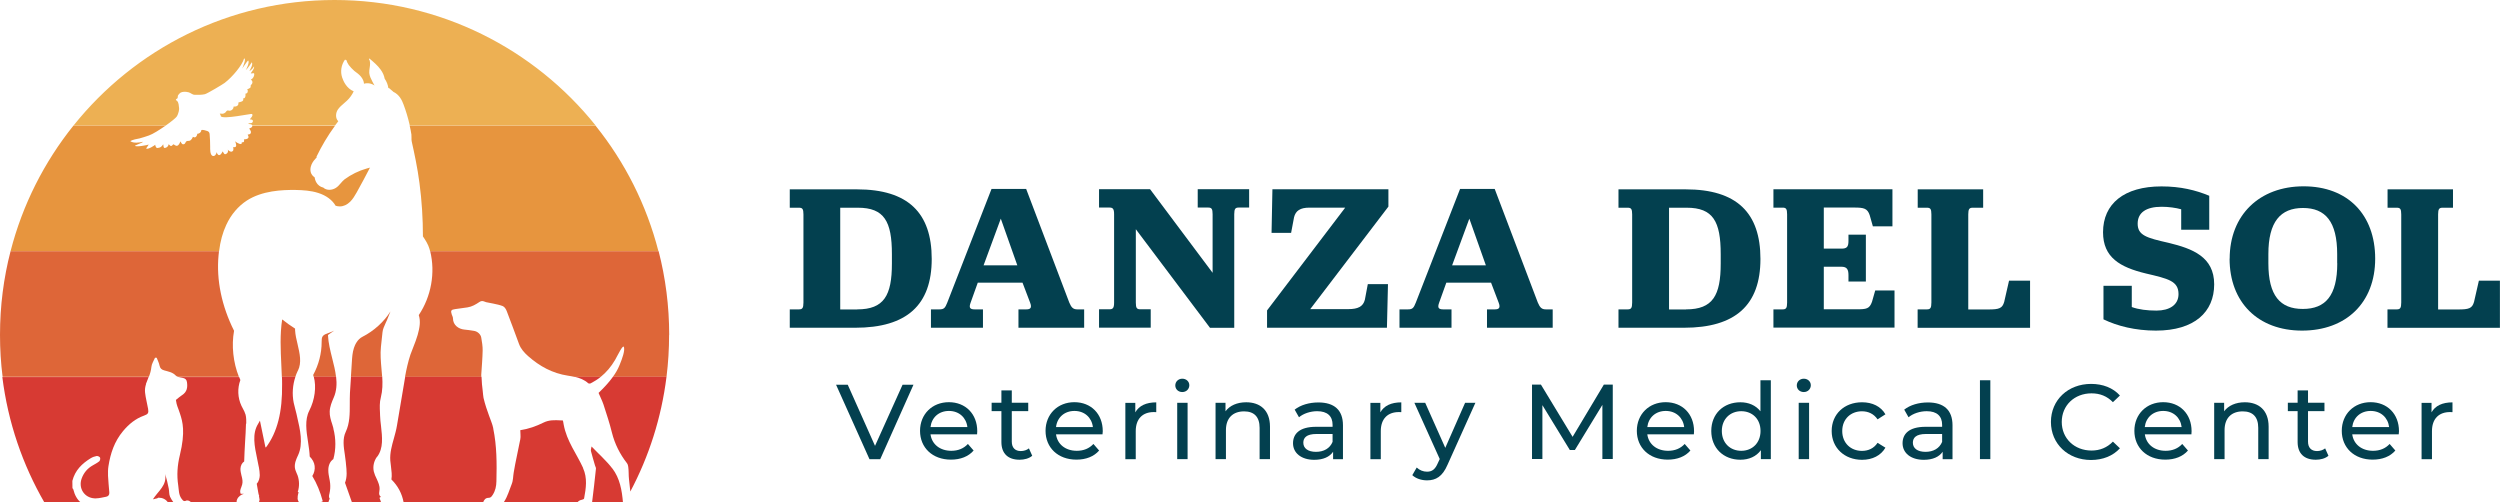 <svg width="408" height="82" viewBox="0 0 408 82" fill="none" xmlns="http://www.w3.org/2000/svg">
<g clip-path="url(#clip0_4261_2282)">
<path d="M128.89 50.49H130.387C130.938 50.49 131.122 50.292 131.122 49.373V34.989C131.122 34.098 130.952 33.9 130.387 33.9H128.89V30.902H139.852C148.215 30.902 152.057 34.749 152.057 42.259C152.057 49.769 148.003 53.488 139.569 53.488H128.89V50.49ZM139.908 50.49C144.273 50.49 145.559 48.213 145.559 43.008V41.481C145.559 36.135 144.316 33.9 140.007 33.9H137.125V50.504H139.894L139.908 50.49Z" fill="#03404F"/>
<path d="M166.862 46.134H159.572L158.4 49.401C158.089 50.249 158.329 50.49 159.064 50.49H160.42V53.488H151.93V50.49H153.314C154.077 50.49 154.247 50.249 154.6 49.373L161.818 30.831H167.469L174.504 49.373C174.857 50.221 175.168 50.49 175.818 50.49H176.934V53.488H166.212V50.49H167.497C168.189 50.49 168.43 50.221 168.119 49.401L166.876 46.134H166.862ZM160.519 43.305H166.028L163.33 35.682L160.519 43.305Z" fill="#03404F"/>
<path d="M187.698 30.888L197.897 44.522V34.961C197.897 34.07 197.728 33.872 197.163 33.872H195.468V30.874H203.859V33.872H202.164C201.613 33.872 201.429 34.07 201.429 34.961V53.502H197.474L185.367 37.408V49.387C185.367 50.278 185.537 50.476 186.102 50.476H187.797V53.474H179.363V50.476H181.059C181.61 50.476 181.821 50.278 181.821 49.387V34.961C181.821 34.07 181.61 33.872 181.059 33.872H179.363V30.874H187.684L187.698 30.888Z" fill="#03404F"/>
<path d="M206.783 50.66L219.539 33.886H213.719C212.165 33.886 211.459 34.395 211.19 35.456L210.71 38.002H207.517L207.659 30.888H226.588V33.716L213.832 50.447H220.076C221.602 50.447 222.463 50.037 222.746 48.92L223.226 46.374H226.518L226.348 53.488H206.783V50.66Z" fill="#03404F"/>
<path d="M243.328 46.134H236.039L234.866 49.401C234.555 50.249 234.796 50.49 235.53 50.49H236.886V53.488H228.396V50.49H229.781C230.544 50.49 230.713 50.249 231.066 49.373L238.285 30.831H243.935L250.97 49.373C251.324 50.221 251.634 50.49 252.284 50.49H253.4V53.488H242.678V50.49H243.964C244.656 50.49 244.896 50.221 244.585 49.401L243.342 46.134H243.328ZM236.985 43.305H242.495L239.796 35.682L236.985 43.305Z" fill="#03404F"/>
<path d="M264.136 50.49H265.634C266.185 50.49 266.368 50.292 266.368 49.373V34.989C266.368 34.098 266.199 33.9 265.634 33.9H264.136V30.902H275.098C283.461 30.902 287.304 34.749 287.304 42.259C287.304 49.769 283.249 53.488 274.816 53.488H264.136V50.49ZM275.169 50.49C279.534 50.49 280.82 48.213 280.82 43.008V41.481C280.82 36.135 279.576 33.9 275.268 33.9H272.386V50.504H275.155L275.169 50.49Z" fill="#03404F"/>
<path d="M289.423 50.49H290.92C291.471 50.49 291.655 50.292 291.655 49.401V34.975C291.655 34.084 291.485 33.886 290.92 33.886H289.423V30.888H308.846V36.941H305.654L305.131 35.102C304.75 34.013 304.199 33.872 302.603 33.872H297.644V40.576H300.526C301.388 40.576 301.67 40.307 301.67 39.317V38.299H304.51V45.95H301.67V44.889C301.67 43.942 301.388 43.532 300.526 43.532H297.644V50.476H302.984C304.609 50.476 305.103 50.405 305.513 49.245L306.035 47.407H309.185V53.46H289.423V50.462V50.49Z" fill="#03404F"/>
<path d="M312.971 50.49H314.469C315.02 50.49 315.203 50.292 315.203 49.373V34.989C315.203 34.098 315.034 33.9 314.469 33.9H312.971V30.902H323.651V33.9H321.956C321.405 33.9 321.221 34.098 321.221 34.989V50.504H324.484C326.25 50.504 326.773 50.334 327.084 49.273L327.875 45.809H331.307V53.502H312.957V50.504L312.971 50.49Z" fill="#03404F"/>
<path d="M343.287 52.116V46.643H347.906V50.108C349.022 50.518 350.435 50.688 351.932 50.688C354.051 50.688 355.534 49.769 355.534 48.001C355.534 45.851 353.839 45.483 350.223 44.635C345.985 43.616 343.216 42.018 343.216 37.903C343.216 33.25 346.649 30.421 352.751 30.421C355.873 30.421 358.331 31.029 360.549 31.949V37.492H355.972V34.155C355.111 33.914 353.924 33.745 352.78 33.745C350.251 33.745 348.867 34.692 348.867 36.502C348.867 38.412 350.322 38.822 353.896 39.628C357.809 40.576 361.354 41.905 361.354 46.403C361.354 50.9 358.162 53.955 351.847 53.955C348.485 53.955 345.533 53.205 343.287 52.116Z" fill="#03404F"/>
<path d="M363.883 42.216C363.883 35.102 368.743 30.407 375.947 30.407C383.152 30.407 387.63 35.032 387.63 42.216C387.63 49.401 382.883 53.955 375.693 53.955C368.502 53.955 363.869 49.33 363.869 42.216H363.883ZM381.428 42.966V41.467C381.428 36.191 379.521 33.943 375.848 33.943C372.175 33.943 370.198 36.191 370.198 41.467V42.966C370.198 48.241 372.105 50.419 375.82 50.419C379.535 50.419 381.442 48.241 381.442 42.966H381.428Z" fill="#03404F"/>
<path d="M389.65 50.49H391.147C391.698 50.49 391.882 50.292 391.882 49.373V34.989C391.882 34.098 391.712 33.9 391.147 33.9H389.65V30.902H400.329V33.9H398.634C398.083 33.9 397.9 34.098 397.9 34.989V50.504H401.163C402.929 50.504 403.451 50.334 403.762 49.273L404.553 45.809H407.986V53.502H389.636V50.504L389.65 50.49Z" fill="#03404F"/>
<path d="M149.076 62.794L143.652 74.943H141.9L136.447 62.794H138.354L142.804 72.765L147.296 62.794H149.062H149.076Z" fill="#03404F"/>
<path d="M159.459 70.884H151.859C152.071 72.496 153.399 73.571 155.25 73.571C156.351 73.571 157.27 73.203 157.962 72.454L158.894 73.528C158.047 74.504 156.761 75.013 155.193 75.013C152.17 75.013 150.15 73.048 150.15 70.318C150.15 67.588 152.142 65.637 154.854 65.637C157.566 65.637 159.488 67.546 159.488 70.375C159.488 70.516 159.473 70.728 159.459 70.884ZM151.859 69.696H157.877C157.693 68.154 156.521 67.065 154.868 67.065C153.215 67.065 152.043 68.14 151.859 69.696Z" fill="#03404F"/>
<path d="M168.444 74.391C167.935 74.83 167.158 75.028 166.395 75.028C164.502 75.028 163.429 74.009 163.429 72.142V67.094H161.833V65.722H163.429V63.713H165.124V65.722H167.808V67.094H165.124V72.072C165.124 73.062 165.661 73.613 166.593 73.613C167.088 73.613 167.568 73.458 167.921 73.175L168.458 74.377L168.444 74.391Z" fill="#03404F"/>
<path d="M179.943 70.884H172.343C172.554 72.496 173.882 73.571 175.733 73.571C176.835 73.571 177.753 73.203 178.445 72.454L179.378 73.528C178.53 74.504 177.244 75.013 175.676 75.013C172.653 75.013 170.633 73.048 170.633 70.318C170.633 67.588 172.625 65.637 175.337 65.637C178.05 65.637 179.971 67.546 179.971 70.375C179.971 70.516 179.957 70.728 179.929 70.884H179.943ZM172.343 69.696H178.36C178.177 68.154 177.004 67.065 175.352 67.065C173.699 67.065 172.526 68.14 172.343 69.696Z" fill="#03404F"/>
<path d="M188.701 65.651V67.263C188.56 67.249 188.433 67.249 188.306 67.249C186.483 67.249 185.353 68.338 185.353 70.36V74.943H183.658V65.75H185.282V67.291C185.89 66.217 187.048 65.665 188.701 65.665V65.651Z" fill="#03404F"/>
<path d="M191.809 62.893C191.809 62.285 192.303 61.804 192.953 61.804C193.603 61.804 194.097 62.271 194.097 62.865C194.097 63.487 193.617 63.982 192.953 63.982C192.289 63.982 191.809 63.515 191.809 62.907V62.893ZM192.12 65.736H193.815V74.929H192.12V65.736Z" fill="#03404F"/>
<path d="M207.263 69.639V74.929H205.568V69.823C205.568 68.013 204.65 67.136 203.039 67.136C201.231 67.136 200.073 68.197 200.073 70.191V74.929H198.378V65.736H200.002V67.122C200.694 66.188 201.895 65.651 203.378 65.651C205.653 65.651 207.263 66.938 207.263 69.639Z" fill="#03404F"/>
<path d="M219.172 69.385V74.943H217.561V73.727C216.996 74.561 215.951 75.042 214.482 75.042C212.363 75.042 211.021 73.924 211.021 72.341C211.021 70.87 211.996 69.653 214.793 69.653H217.477V69.328C217.477 67.928 216.643 67.108 214.962 67.108C213.846 67.108 212.716 67.49 211.996 68.098L211.289 66.853C212.264 66.089 213.663 65.679 215.16 65.679C217.731 65.679 219.172 66.895 219.172 69.413V69.385ZM217.477 72.114V70.827H214.863C213.182 70.827 212.702 71.464 212.702 72.256C212.702 73.175 213.479 73.741 214.764 73.741C216.05 73.741 217.039 73.175 217.477 72.114Z" fill="#03404F"/>
<path d="M228.693 65.651V67.263C228.552 67.249 228.425 67.249 228.297 67.249C226.475 67.249 225.345 68.338 225.345 70.36V74.943H223.65V65.75H225.274V67.291C225.882 66.217 227.04 65.665 228.693 65.665V65.651Z" fill="#03404F"/>
<path d="M240.785 65.736L236.237 75.848C235.403 77.785 234.329 78.394 232.889 78.394C231.984 78.394 231.066 78.097 230.487 77.545L231.208 76.3C231.674 76.739 232.253 76.979 232.889 76.979C233.708 76.979 234.216 76.612 234.668 75.551L234.965 74.914L230.826 65.736H232.592L235.869 73.09L239.104 65.736H240.771H240.785Z" fill="#03404F"/>
<path d="M261.509 74.929V66.075L257.017 73.444H256.197L251.719 66.118V74.914H250.024V62.766H251.479L256.649 71.294L261.749 62.766H263.204V74.914H261.523L261.509 74.929Z" fill="#03404F"/>
<path d="M276.44 70.884H268.84C269.052 72.496 270.38 73.571 272.231 73.571C273.333 73.571 274.251 73.203 274.943 72.454L275.875 73.528C275.028 74.504 273.742 75.013 272.174 75.013C269.151 75.013 267.131 73.048 267.131 70.318C267.131 67.588 269.123 65.637 271.835 65.637C274.547 65.637 276.469 67.546 276.469 70.375C276.469 70.516 276.455 70.728 276.44 70.884ZM268.84 69.696H274.858C274.675 68.154 273.502 67.065 271.849 67.065C270.197 67.065 269.024 68.14 268.84 69.696Z" fill="#03404F"/>
<path d="M288.999 62.059V74.928H287.374V73.472C286.611 74.518 285.411 75.028 284.026 75.028C281.286 75.028 279.28 73.132 279.28 70.332C279.28 67.532 281.272 65.651 284.026 65.651C285.354 65.651 286.527 66.132 287.304 67.122V62.059H288.999ZM287.318 70.332C287.318 68.366 285.962 67.108 284.168 67.108C282.373 67.108 281.003 68.38 281.003 70.332C281.003 72.284 282.359 73.571 284.168 73.571C285.976 73.571 287.318 72.284 287.318 70.332Z" fill="#03404F"/>
<path d="M293.237 62.893C293.237 62.285 293.731 61.804 294.381 61.804C295.031 61.804 295.525 62.271 295.525 62.865C295.525 63.487 295.045 63.982 294.381 63.982C293.717 63.982 293.237 63.515 293.237 62.907V62.893ZM293.548 65.736H295.243V74.929H293.548V65.736Z" fill="#03404F"/>
<path d="M298.93 70.332C298.93 67.588 300.992 65.651 303.888 65.651C305.569 65.651 306.968 66.33 307.702 67.617L306.417 68.437C305.809 67.532 304.891 67.122 303.874 67.122C302.038 67.122 300.653 68.395 300.653 70.346C300.653 72.298 302.038 73.585 303.874 73.585C304.905 73.585 305.823 73.175 306.417 72.27L307.702 73.062C306.954 74.349 305.569 75.042 303.888 75.042C301.006 75.042 298.93 73.076 298.93 70.346V70.332Z" fill="#03404F"/>
<path d="M318.65 69.385V74.943H317.04V73.727C316.475 74.561 315.429 75.042 313.96 75.042C311.841 75.042 310.499 73.924 310.499 72.341C310.499 70.87 311.474 69.653 314.271 69.653H316.955V69.328C316.955 67.928 316.122 67.108 314.441 67.108C313.325 67.108 312.194 67.49 311.474 68.098L310.768 66.853C311.742 66.089 313.141 65.679 314.638 65.679C317.209 65.679 318.65 66.895 318.65 69.413V69.385ZM316.955 72.114V70.827H314.342C312.661 70.827 312.18 71.464 312.18 72.256C312.18 73.175 312.957 73.741 314.243 73.741C315.528 73.741 316.517 73.175 316.955 72.114Z" fill="#03404F"/>
<path d="M323.128 62.059H324.823V74.928H323.128V62.059Z" fill="#03404F"/>
<path d="M334.712 68.861C334.712 65.269 337.509 62.653 341.267 62.653C343.174 62.653 344.841 63.289 345.971 64.548L344.827 65.637C343.866 64.647 342.708 64.194 341.337 64.194C338.54 64.194 336.478 66.174 336.478 68.861C336.478 71.548 338.54 73.528 341.337 73.528C342.693 73.528 343.866 73.062 344.827 72.072L345.971 73.161C344.841 74.405 343.174 75.07 341.253 75.07C337.509 75.07 334.712 72.454 334.712 68.861Z" fill="#03404F"/>
<path d="M357.639 70.884H350.039C350.251 72.496 351.579 73.571 353.429 73.571C354.531 73.571 355.45 73.203 356.142 72.454L357.074 73.528C356.227 74.504 354.941 75.013 353.373 75.013C350.35 75.013 348.33 73.048 348.33 70.318C348.33 67.588 350.322 65.637 353.034 65.637C355.746 65.637 357.667 67.546 357.667 70.375C357.667 70.516 357.653 70.728 357.639 70.884ZM350.025 69.696H356.043C355.859 68.154 354.687 67.065 353.034 67.065C351.381 67.065 350.209 68.14 350.025 69.696Z" fill="#03404F"/>
<path d="M370.24 69.639V74.929H368.545V69.823C368.545 68.013 367.627 67.136 366.016 67.136C364.208 67.136 363.05 68.197 363.05 70.191V74.929H361.354V65.736H362.979V67.122C363.671 66.188 364.872 65.651 366.355 65.651C368.63 65.651 370.24 66.938 370.24 69.639Z" fill="#03404F"/>
<path d="M379.987 74.391C379.479 74.83 378.702 75.028 377.939 75.028C376.046 75.028 374.972 74.009 374.972 72.142V67.094H373.376V65.722H374.972V63.713H376.668V65.722H379.352V67.094H376.668V72.072C376.668 73.062 377.204 73.613 378.137 73.613C378.631 73.613 379.111 73.458 379.465 73.175L380.001 74.377L379.987 74.391Z" fill="#03404F"/>
<path d="M391.486 70.884H383.886C384.098 72.496 385.426 73.571 387.277 73.571C388.378 73.571 389.297 73.203 389.989 72.454L390.921 73.528C390.074 74.504 388.788 75.013 387.22 75.013C384.197 75.013 382.177 73.048 382.177 70.318C382.177 67.588 384.169 65.637 386.881 65.637C389.593 65.637 391.514 67.546 391.514 70.375C391.514 70.516 391.5 70.728 391.472 70.884H391.486ZM383.886 69.696H389.904C389.72 68.154 388.548 67.065 386.895 67.065C385.242 67.065 384.07 68.14 383.886 69.696Z" fill="#03404F"/>
<path d="M400.245 65.651V67.263C400.103 67.249 399.976 67.249 399.849 67.249C398.027 67.249 396.897 68.338 396.897 70.36V74.943H395.201V65.75H396.826V67.291C397.433 66.217 398.592 65.665 400.245 65.665V65.651Z" fill="#03404F"/>
<path d="M97.218 20.493H66.875C66.875 20.493 66.846 20.352 66.832 20.281C66.578 19.192 66.253 18.103 65.858 17.056C65.589 16.321 65.151 15.43 64.176 14.977C64.176 14.977 64.176 14.963 64.162 14.949L63.484 14.369C63.484 14.369 63.428 14.355 63.414 14.369C63.414 14.369 63.4 14.383 63.385 14.397C63.315 13.846 63.103 13.308 62.778 12.842C62.693 12.347 62.467 11.838 62.128 11.371C61.634 10.678 60.956 10.112 60.32 9.575C60.292 9.561 60.249 9.561 60.235 9.575C60.207 9.589 60.207 9.631 60.221 9.66C60.475 10.056 60.405 10.536 60.334 11.031C60.292 11.314 60.249 11.611 60.263 11.894C60.306 12.417 60.56 12.898 60.786 13.337L61.125 13.959C60.645 13.605 59.981 13.492 59.402 13.662C59.388 13.28 59.204 12.87 58.893 12.488C58.596 12.134 58.201 11.852 57.834 11.583L57.805 11.555C57.48 11.258 57.17 10.947 56.915 10.607C56.845 10.466 56.746 10.31 56.661 10.169C56.619 10.056 56.576 9.957 56.548 9.843C56.548 9.815 56.506 9.787 56.477 9.801C56.477 9.801 56.449 9.801 56.435 9.815C56.435 9.801 56.407 9.787 56.393 9.759C56.364 9.716 56.308 9.716 56.28 9.759C55.686 10.607 55.517 11.682 55.842 12.658C56.054 13.294 56.576 14.426 57.721 14.906C57.466 15.458 57.085 15.995 56.633 16.42C56.477 16.575 56.294 16.731 56.124 16.872C55.771 17.169 55.418 17.48 55.15 17.862C54.768 18.414 54.698 19.291 55.206 19.786C55.023 20.026 54.853 20.253 54.669 20.493H41.179C41.179 20.493 41.179 20.451 41.164 20.436C41.037 20.224 40.684 20.267 40.515 20.224C40.642 20.012 40.995 20.182 41.164 20.012C41.433 19.701 41.207 19.46 40.769 19.489C40.811 19.361 41.419 18.852 41.122 18.598C41.037 18.513 36.432 19.517 36.037 18.98C36.037 18.782 35.881 18.612 35.867 18.555C36.079 18.471 36.319 18.725 36.785 18.357C36.912 18.23 36.912 18.131 37.096 18.046C37.195 17.99 37.336 18.075 37.449 18.075C37.576 18.075 37.689 18.032 37.788 17.976C37.986 17.862 38.141 17.636 38.113 17.396C38.353 17.396 38.551 17.396 38.735 17.254C38.932 17.113 38.904 16.943 38.918 16.717C39.243 16.632 39.879 16.561 39.667 16.066C40.063 16.08 40.091 15.642 40.063 15.345C40.048 15.345 40.034 15.331 40.02 15.317C40.204 15.232 40.345 15.246 40.402 15.048C40.472 14.85 40.444 14.666 40.317 14.525C40.416 14.624 40.825 14.341 40.882 14.27C40.938 14.171 40.882 14.058 40.91 13.959C40.938 13.86 41.066 13.789 41.136 13.662C41.292 13.351 41.15 13.153 40.938 12.983C41.221 12.898 41.419 12.559 41.475 12.29C41.504 12.177 41.532 11.979 41.391 11.937C41.391 11.937 40.868 12.036 40.938 11.937C41.122 11.611 41.532 11.243 41.461 10.833C41.278 11.13 41.037 11.427 40.698 11.611C40.868 11.243 41.306 10.579 41.108 10.155C41.023 10.282 40.388 11.229 40.119 11.441C40.176 11.357 40.811 10.084 40.486 9.872C40.26 10.098 39.611 11.088 39.526 11.201C39.596 11.046 40.246 9.504 39.837 9.546C39.526 10.635 37.972 12.53 36.658 13.535C36.361 13.761 33.833 15.274 33.437 15.373C32.858 15.501 32.392 15.472 31.799 15.472C31.375 15.472 31.177 15.175 30.782 15.062C30.231 14.921 29.779 14.963 29.468 15.119C29.355 15.175 29.157 15.416 29.086 15.515C28.973 15.684 29.044 15.854 28.973 16.01C28.931 16.109 28.761 16.123 28.719 16.236C28.663 16.377 28.747 16.335 28.86 16.434C29.199 16.731 29.157 17.226 29.228 17.636C29.27 17.82 29.143 18.57 28.832 19.036C28.691 19.248 27.928 19.871 27.038 20.493H11.993C21.981 8.005 37.364 0 54.599 0C71.833 0 87.217 8.005 97.218 20.493Z" fill="#EDB053"/>
<path d="M60.405 27.31C59.684 28.696 58.992 30.011 58.215 31.397C57.904 31.934 57.593 32.486 57.142 32.925C56.647 33.419 56.04 33.688 55.46 33.688C55.22 33.688 54.994 33.646 54.768 33.575C54.231 32.642 53.243 31.906 51.957 31.496C50.742 31.1 49.457 31.029 48.242 31.001C46.024 30.973 42.789 31.114 40.289 32.727C38.876 33.646 37.703 35.018 36.927 36.701C36.347 37.945 35.952 39.359 35.754 41H1.723C3.673 33.405 7.219 26.447 11.979 20.507H27.024C26.049 21.186 24.933 21.893 24.312 22.105C23.789 22.275 23.309 22.459 22.786 22.586C22.306 22.671 21.656 22.798 21.26 23.024C21.741 23.435 22.871 23.265 23.309 23.138C23.351 23.265 22.362 23.576 22.009 23.788C22.221 24.043 24.1 23.675 24.269 23.59C24.227 23.718 23.902 24.113 23.86 24.241C24.128 24.467 25.329 23.675 25.329 23.619C25.329 23.746 25.456 24.156 25.654 24.156C26.148 24.128 26.388 23.958 26.614 23.576C26.671 23.477 26.657 23.944 26.727 24.043C26.826 24.198 26.911 24.156 27.038 24.113C27.264 24.043 27.518 23.817 27.504 23.548C27.688 23.604 27.716 23.831 27.928 23.831C28.027 23.831 28.281 23.576 28.281 23.548C28.451 23.59 28.634 23.802 28.846 23.802C29.199 23.76 29.326 23.322 29.454 23.067C29.538 23.194 29.623 23.505 29.849 23.548C30.245 23.59 30.245 23.194 30.414 23.067C30.584 22.94 30.852 23.053 31.05 22.925C31.234 22.798 31.417 22.544 31.474 22.331C31.558 22.331 31.615 22.402 31.686 22.416C31.799 22.445 31.869 22.416 31.954 22.346C32.095 22.233 32.194 22.006 32.194 21.837C32.562 21.822 32.83 21.582 32.872 21.214C33.155 21.158 33.466 21.271 33.748 21.356C34.031 21.426 34.2 21.596 34.214 21.907C34.271 22.586 34.299 23.279 34.299 23.958C34.299 24.311 34.257 25.259 34.695 25.443C35.048 25.57 35.344 25.132 35.344 24.835C35.655 25.655 36.037 25.316 36.347 24.707C36.517 24.976 36.602 25.358 36.997 25.061C37.209 24.934 37.266 24.623 37.167 24.41C37.294 24.623 37.732 24.891 37.944 24.679C38.17 24.552 38.071 24.198 38.071 23.986C38.382 24.071 38.509 24.029 38.551 23.718C38.551 23.59 38.466 23.237 38.353 23.053C38.692 23.35 39.54 23.802 39.455 23.237C39.851 23.237 39.893 23.109 39.808 22.756C40.331 22.713 40.811 22.586 40.416 21.978C40.628 21.893 40.854 21.978 40.938 21.667C41.023 21.455 40.811 21.186 40.67 20.974C40.84 20.889 41.221 20.804 41.164 20.549H54.655C53.497 22.134 52.494 23.817 51.66 25.556C51.66 25.584 51.66 25.599 51.66 25.627C51.66 25.627 51.689 25.655 51.703 25.655C51.364 26.009 51.053 26.376 50.855 26.815C50.629 27.31 50.53 28.045 50.954 28.583C51.053 28.724 51.194 28.837 51.336 28.922C51.392 29.205 51.463 29.488 51.618 29.756C51.83 30.152 52.254 30.506 52.734 30.605H52.748C53.299 31.128 54.189 31.044 54.768 30.69C55.107 30.492 55.362 30.195 55.602 29.912C55.8 29.686 55.997 29.459 56.223 29.276C57.297 28.484 58.554 27.861 59.868 27.494C60.037 27.451 60.207 27.395 60.391 27.352L60.405 27.31Z" fill="#E7953E"/>
<path d="M107.474 41H70.194C70.166 40.873 70.138 40.745 70.095 40.632C69.883 39.883 69.431 39.176 69.022 38.582C69.022 38.582 69.022 38.582 69.022 38.568C69.022 35.668 68.838 32.755 68.457 29.87C68.132 27.366 67.609 24.948 67.2 23.123C67.143 22.897 67.157 22.699 67.157 22.487C67.157 22.317 67.157 22.148 67.143 21.964C67.072 21.469 66.974 21.002 66.861 20.521H97.204C101.979 26.461 105.51 33.419 107.46 41.014L107.474 41Z" fill="#E7953E"/>
<path d="M39.003 61.493H29.072C28.917 61.45 28.776 61.394 28.691 61.295C28.154 60.729 27.462 60.644 26.798 60.446C26.36 60.319 26.134 60.121 26.035 59.654C25.95 59.216 25.724 58.806 25.569 58.382C25.484 58.382 25.385 58.382 25.3 58.382C25.089 58.891 24.75 59.371 24.707 59.895C24.651 60.461 24.495 60.984 24.297 61.493H0.424C0.141 59.258 0 56.967 0 54.662C0 49.938 0.593 45.356 1.723 41H35.74C35.712 41.212 35.683 41.438 35.669 41.665C35.288 45.695 36.178 49.952 38.198 53.983C37.76 56.401 38.057 59.173 38.989 61.493H39.003Z" fill="#DE6638"/>
<path d="M48.609 60.489C48.454 60.814 48.312 61.154 48.199 61.493H45.996C45.982 60.828 45.939 60.178 45.911 59.527C45.798 57.094 45.671 54.577 46.052 52.13C46.73 52.668 47.422 53.163 48.157 53.63C48.157 53.714 48.157 53.813 48.157 53.884C48.199 54.648 48.383 55.426 48.567 56.189C48.906 57.66 49.273 59.173 48.623 60.489H48.609Z" fill="#DE6638"/>
<path d="M54.839 61.493H51.194C51.166 61.394 51.138 61.295 51.109 61.196C52.014 59.527 52.494 57.674 52.494 55.807V55.765C52.494 55.44 52.494 55.114 52.678 54.86C52.875 54.605 53.2 54.492 53.525 54.379L53.624 54.337C53.949 54.224 54.246 54.096 54.542 53.955C54.217 54.195 53.892 54.422 53.553 54.648C53.539 54.648 53.525 54.676 53.525 54.704C53.582 55.949 53.907 57.236 54.217 58.48C54.472 59.485 54.726 60.489 54.839 61.493Z" fill="#DE6638"/>
<path d="M63.724 50.829C63.541 51.31 63.343 51.777 63.159 52.229C63.089 52.385 63.018 52.555 62.933 52.724C62.721 53.205 62.467 53.728 62.425 54.209L62.17 56.585C62.043 57.788 62.156 59.004 62.255 60.178C62.298 60.616 62.34 61.054 62.368 61.493H57.269L57.424 59.06C57.466 58.311 57.523 57.519 57.763 56.783C57.933 56.274 58.328 55.369 59.162 54.959C61.04 53.997 62.637 52.541 63.724 50.829Z" fill="#DE6638"/>
<path d="M109.197 54.662C109.197 56.967 109.056 59.258 108.774 61.493H100.029C100.467 60.899 100.835 60.263 101.117 59.569C101.583 58.438 101.979 57.292 101.838 56.684C101.696 56.076 100.849 57.929 100.383 58.735C99.733 59.852 98.956 60.758 98.037 61.507H93.771C93.404 61.422 93.037 61.366 92.684 61.309C90.169 60.927 88.078 59.782 86.2 58.127C85.564 57.561 84.999 56.939 84.702 56.133C84.038 54.365 83.403 52.569 82.71 50.801C82.583 50.462 82.357 50.08 82.046 49.952C81.227 49.627 79.631 49.401 79.334 49.316C79.037 49.231 78.713 48.977 78.26 49.273C77.625 49.698 77.031 50.051 76.297 50.164C75.619 50.264 74.955 50.348 74.277 50.447C73.627 50.532 73.514 50.688 73.726 51.324C73.797 51.536 73.924 51.734 73.924 51.947C73.924 53.078 74.87 53.7 75.774 53.785C76.297 53.828 76.82 53.912 77.356 53.997C77.921 54.082 78.458 54.549 78.543 55.114C78.656 55.807 78.783 56.501 78.769 57.194C78.741 58.509 78.628 59.824 78.543 61.125V61.507H66.098C66.324 60.277 66.592 59.046 66.988 57.858C67.143 57.42 67.312 56.995 67.482 56.571C67.722 55.949 67.977 55.312 68.16 54.662C68.499 53.46 68.669 52.441 68.344 51.423C70.378 48.383 71.07 44.507 70.209 41H107.488C108.618 45.37 109.212 49.952 109.212 54.662H109.197Z" fill="#DE6638"/>
<path d="M23.845 62.653C23.69 63.091 23.619 63.614 23.676 64.081C23.775 64.972 24.015 65.835 24.17 66.726C24.283 67.405 24.17 67.588 23.506 67.829C22.108 68.324 21.034 69.215 20.074 70.361C18.675 72.043 18.025 73.981 17.7 76.074C17.616 76.583 17.616 77.121 17.63 77.644C17.672 78.549 17.771 79.469 17.842 80.374C17.87 80.755 17.686 80.996 17.333 81.067C16.768 81.18 16.203 81.321 15.652 81.335C15.596 81.335 15.525 81.335 15.469 81.335C13.759 81.265 12.742 79.666 13.335 78.068C13.674 77.149 14.282 76.428 15.143 75.947C15.511 75.735 15.892 75.537 16.203 75.282C16.33 75.169 16.401 74.844 16.33 74.688C16.274 74.547 16.005 74.419 15.822 74.419C15.822 74.419 15.793 74.419 15.779 74.419C15.454 74.476 15.101 74.603 14.819 74.773C13.392 75.65 12.262 76.725 11.81 78.478C11.81 78.86 11.81 79.256 11.824 79.638C11.824 79.723 11.951 79.794 11.965 79.879C12.191 80.812 12.601 81.533 13.208 82.028H7.261C3.687 75.848 1.3 68.918 0.381 61.535H24.255C24.114 61.917 23.944 62.299 23.803 62.695L23.845 62.653Z" fill="#D73A33"/>
<path d="M27.744 81.052C27.9 81.392 28.098 81.689 28.323 82H27.419C27.052 81.463 26.501 81.222 25.894 81.222C25.894 81.222 25.88 81.222 25.866 81.222C25.767 81.222 25.682 81.35 25.583 81.35C25.399 81.35 25.202 81.477 24.961 81.477C25.809 80.133 27.306 79.186 26.939 77.361C27.207 78.167 27.391 78.974 27.547 79.766C27.631 80.19 27.575 80.671 27.744 81.038V81.052Z" fill="#D73A33"/>
<path d="M40.147 69.116C40.119 70.134 40.063 71.195 39.992 72.227C39.935 73.246 39.879 74.306 39.851 75.311C39.498 75.537 39.272 75.975 39.243 76.47C39.229 76.866 39.328 77.248 39.413 77.63L39.455 77.785C39.554 78.181 39.639 78.62 39.526 79.058C39.483 79.2 39.441 79.355 39.385 79.497C39.243 79.836 39.116 80.19 39.257 80.543C39.257 80.572 39.3 80.586 39.328 80.586C39.483 80.586 39.653 80.586 39.808 80.586C39.314 80.727 38.932 81.038 38.735 81.406C38.636 81.59 38.593 81.802 38.608 82.014H31.22C31.05 81.816 30.782 81.661 30.541 81.675C30.485 81.675 30.414 81.675 30.358 81.717C30.259 81.76 30.188 81.774 30.118 81.774C29.906 81.774 29.793 81.604 29.651 81.42C29.143 80.755 29.199 79.963 29.086 79.214C28.832 77.545 28.945 75.947 29.355 74.264C30.273 70.474 29.807 68.833 29.383 67.532C28.959 66.231 28.875 66.344 28.705 65.269C29.072 64.972 29.383 64.703 29.722 64.477C30.513 63.968 30.64 63.233 30.513 62.37C30.457 61.946 30.231 61.762 29.849 61.677C29.609 61.62 29.326 61.606 29.101 61.535H39.031C39.102 61.691 39.158 61.861 39.229 62.016C38.721 63.374 38.791 64.915 39.399 66.217C39.469 66.372 39.554 66.528 39.639 66.683C39.808 66.995 39.978 67.32 40.077 67.673C40.204 68.168 40.19 68.663 40.19 69.158L40.147 69.116Z" fill="#D73A33"/>
<path d="M48.567 81.279C48.567 81.561 48.666 81.802 48.821 81.986H42.28C42.28 81.844 42.323 81.717 42.365 81.576C42.323 81.335 42.295 81.109 42.252 80.883C42.266 80.883 42.295 80.854 42.295 80.84C42.295 80.798 42.295 80.769 42.252 80.755C42.252 80.755 42.238 80.755 42.224 80.755C42.196 80.642 42.182 80.515 42.153 80.402C42.054 79.921 41.97 79.44 41.899 78.945C42.295 78.507 42.379 77.955 42.394 77.559C42.394 77.121 42.323 76.682 42.252 76.272L42.21 76.088C42.139 75.678 42.054 75.24 41.956 74.815C41.546 72.85 41.108 70.799 42.125 69.172C42.238 69.003 42.323 68.833 42.422 68.649L43.312 72.963C43.312 72.963 43.34 73.005 43.368 73.019C43.368 73.019 43.411 73.019 43.425 72.991C45.261 70.516 46.095 67.249 46.038 62.695C46.038 62.299 46.038 61.889 46.01 61.479H48.214C47.761 62.837 47.648 64.322 47.931 65.722C48.002 66.075 48.086 66.415 48.185 66.754C48.256 67.009 48.327 67.263 48.383 67.532C48.411 67.702 48.454 67.871 48.496 68.041C48.976 70.092 49.513 72.425 48.651 74.278C48.369 74.872 48.03 75.607 48.129 76.357C48.171 76.654 48.298 76.951 48.411 77.22C48.468 77.347 48.51 77.46 48.567 77.587C48.863 78.436 48.877 79.384 48.609 80.232C48.609 80.246 48.609 80.275 48.609 80.289C48.609 80.303 48.637 80.317 48.666 80.317H48.736C48.651 80.614 48.567 80.939 48.581 81.25L48.567 81.279Z" fill="#D73A33"/>
<path d="M54.401 69.936C54.839 71.577 54.839 73.359 54.401 74.929C53.864 75.282 53.553 75.989 53.582 76.81C53.582 77.22 53.666 77.63 53.737 78.012C53.794 78.295 53.85 78.592 53.878 78.889C53.935 79.454 53.892 80.006 53.765 80.557C53.695 80.812 53.624 81.151 53.808 81.378C53.723 81.576 53.638 81.788 53.582 82H52.183C52.339 81.957 52.48 81.901 52.621 81.844C52.649 81.844 52.663 81.802 52.663 81.76C52.254 80.232 51.703 78.903 50.968 77.686C51.279 77.191 51.42 76.612 51.35 76.046C51.293 75.508 50.996 74.957 50.544 74.504C50.516 73.769 50.403 72.977 50.276 72.157C49.993 70.36 49.711 68.508 50.474 67.023C51.378 65.255 51.66 63.133 51.208 61.479H54.853C54.994 62.653 54.938 63.812 54.457 64.901C54.161 65.58 53.836 66.358 53.808 67.15C53.779 67.857 53.991 68.564 54.217 69.229C54.288 69.455 54.358 69.682 54.415 69.908L54.401 69.936Z" fill="#D73A33"/>
<path d="M61.535 74.533C61.012 75.24 60.814 76.145 61.012 76.979C61.111 77.375 61.281 77.757 61.464 78.125C61.733 78.719 61.987 79.27 61.944 79.879C61.944 79.949 61.93 80.034 61.916 80.105C61.902 80.232 61.874 80.374 61.874 80.515C61.874 80.769 62.001 80.982 62.17 81.081C62.1 81.123 62.043 81.165 61.973 81.208C61.944 81.208 61.93 81.25 61.944 81.279C62.043 81.519 62.128 81.76 62.199 81.986H57.438C57.325 81.66 57.212 81.349 57.099 81.024C56.831 80.275 56.562 79.511 56.308 78.79C56.689 77.814 56.576 76.767 56.463 75.735C56.463 75.622 56.449 75.508 56.435 75.409C56.393 75.013 56.336 74.603 56.28 74.207C56.082 72.934 55.884 71.605 56.421 70.488C57.099 69.059 57.085 67.475 57.085 65.948C57.085 65.34 57.085 64.718 57.113 64.109L57.283 61.479H62.382C62.453 62.596 62.439 63.742 62.156 64.845C61.93 65.665 61.973 66.528 62.015 67.362C62.015 67.504 62.015 67.659 62.029 67.801C62.043 68.366 62.114 68.96 62.185 69.554C62.382 71.322 62.594 73.147 61.563 74.533H61.535Z" fill="#D73A33"/>
<path d="M80.493 69.922C81.086 72.765 81.086 75.664 81.015 78.549C81.001 79.355 80.846 80.105 80.394 80.784C80.21 81.052 80.097 81.25 79.701 81.25C79.235 81.25 78.981 81.59 78.84 82H65.872C65.617 80.572 64.939 79.285 63.88 78.252C63.993 77.559 63.894 76.838 63.809 76.145C63.767 75.82 63.724 75.48 63.696 75.155C63.611 73.924 63.95 72.708 64.29 71.52C64.473 70.856 64.671 70.148 64.784 69.455L65.9 62.837C65.971 62.384 66.055 61.946 66.126 61.493H78.585L78.656 62.695C78.713 63.077 78.741 63.445 78.783 63.827C78.826 64.194 78.84 64.562 78.91 64.93C79.023 65.439 79.179 65.948 79.334 66.457C79.475 66.91 79.645 67.348 79.8 67.801C80.04 68.508 80.365 69.201 80.507 69.922H80.493Z" fill="#D73A33"/>
<path d="M95.156 76.399C95.89 78.026 95.636 79.681 95.325 81.349C95.311 81.448 95.085 81.547 94.958 81.562C94.633 81.618 94.407 81.774 94.223 81.986H82.202C82.202 81.986 82.258 81.887 82.301 81.83C82.852 80.982 83.134 79.935 83.501 79.03C83.77 78.379 83.727 77.715 83.84 77.092C84.137 75.282 84.575 73.486 84.914 71.676C84.999 71.237 84.914 70.757 84.914 70.205C86.299 69.993 87.485 69.569 88.714 68.96C89.604 68.522 90.522 68.55 91.525 68.607C91.596 68.607 91.652 68.607 91.723 68.607C91.751 68.607 91.794 68.607 91.822 68.607C91.892 68.607 91.935 68.975 91.991 69.286C92.246 70.657 92.754 71.817 93.404 73.048C93.997 74.165 94.633 75.212 95.156 76.357V76.399Z" fill="#D73A33"/>
<path d="M98.052 61.493C97.557 61.903 97.006 62.242 96.413 62.554C96.342 62.582 96.243 62.61 96.159 62.596C96.102 62.596 96.046 62.582 96.003 62.554C95.353 61.96 94.591 61.677 93.785 61.493H98.052Z" fill="#D73A33"/>
<path d="M99.93 76.442C101.174 78.068 101.499 80.034 101.668 82H96.625C96.865 80.162 97.063 78.309 97.261 76.47C97.275 76.315 97.162 76.159 97.119 76.004C96.893 75.212 96.639 74.405 96.441 73.613C96.399 73.43 96.484 73.203 96.54 72.864C97.741 74.123 98.97 75.197 99.93 76.456V76.442Z" fill="#D73A33"/>
<path d="M108.774 61.493C107.94 68.182 105.906 74.504 102.869 80.218C102.812 79.582 102.728 78.931 102.657 78.28C102.572 77.587 102.629 76.88 102.53 76.187C102.502 75.975 102.445 75.763 102.318 75.593C101.159 74.094 100.34 72.468 99.874 70.629C99.493 69.073 98.984 67.546 98.49 66.019C98.278 65.396 97.967 64.802 97.684 64.124C98.518 63.317 99.351 62.455 100.044 61.479H108.788L108.774 61.493Z" fill="#D73A33"/>
</g>
<defs>
<clipPath id="clip0_4261_2282">
<rect width="408" height="82" fill="white"/>
</clipPath>
</defs>
</svg>
